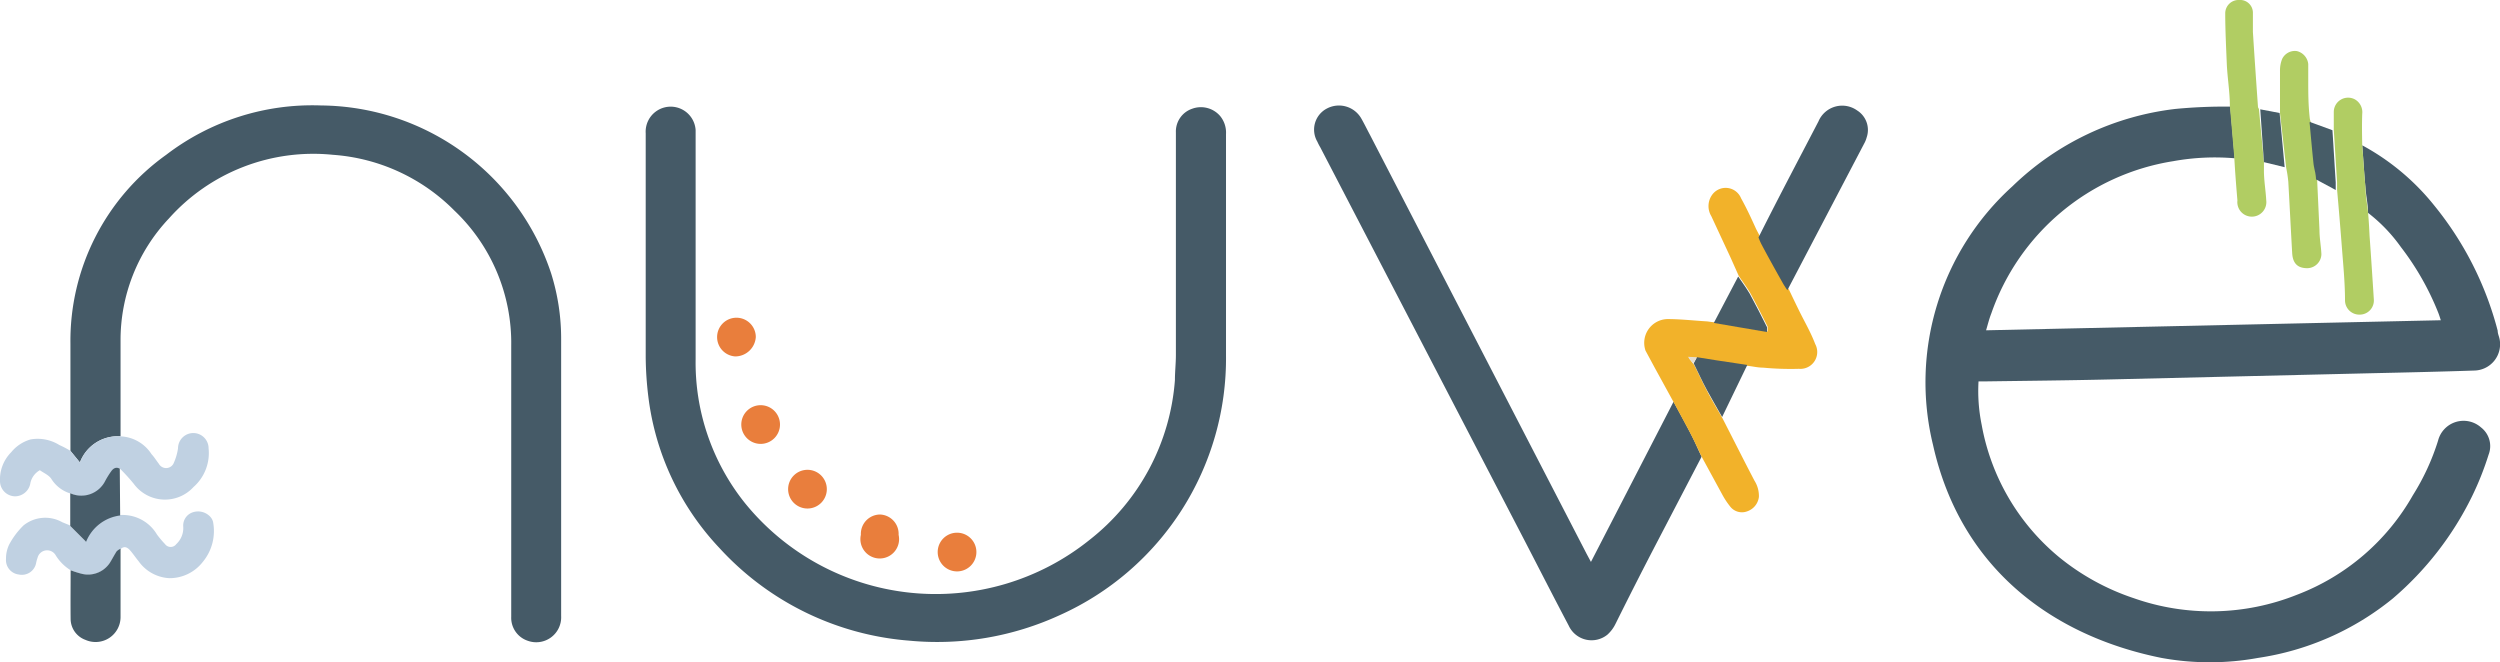 <svg xmlns="http://www.w3.org/2000/svg" viewBox="0 0 129.2 34.22"><defs><style>.cls-1{fill:#455a67;}.cls-2{fill:#f2b22a;}.cls-3{fill:#c0d1e2;}.cls-4{fill:#b1cd63;}.cls-5{fill:#475c68;}.cls-6{fill:#475c69;}.cls-7{fill:#475b67;}.cls-8{fill:#485c67;}.cls-9{fill:#465c67;}.cls-10{fill:#e97e3c;}.cls-11{fill:#e97e3d;}.cls-12{fill:#e5ddd0;}</style></defs><title>logotipo</title><g id="Layer_2" data-name="Layer 2"><g id="Layer_2-2" data-name="Layer 2"><path class="cls-1" d="M122.08,7.51a12.19,12.19,0,0,1,3.73,3.12,17,17,0,0,1,3.27,6.46c0,.15.07.29.1.44a1.36,1.36,0,0,1-1.31,1.62c-1.79.06-3.58.1-5.37.14L109,19.61c-2.11.05-4.22.07-6.34.1l-.41,0a8.73,8.73,0,0,0,.16,2.23,11.51,11.51,0,0,0,4,6.85,12.2,12.2,0,0,0,3.85,2.12,12,12,0,0,0,8.44-.17,11.65,11.65,0,0,0,6-5.15,12,12,0,0,0,1.3-2.82,1.36,1.36,0,0,1,2.22-.68,1.22,1.22,0,0,1,.39,1.41,15.42,15.42,0,0,1-.86,2.16,16.43,16.43,0,0,1-4.09,5.27A14.33,14.33,0,0,1,116.7,34a13.89,13.89,0,0,1-5,0c-5.6-1.13-10.37-4.6-11.8-11A13.66,13.66,0,0,1,104,9.63a14.52,14.52,0,0,1,8.42-4,26.75,26.75,0,0,1,2.84-.12l.23,2.67a12.09,12.09,0,0,0-3.18.15,11.93,11.93,0,0,0-9.4,7.87c-.11.28-.18.57-.27.87l23.5-.52c-.05-.16-.09-.29-.14-.41a14.06,14.06,0,0,0-1.92-3.37A8.29,8.29,0,0,0,122.38,11c0-.42-.1-.85-.13-1.28C122.18,9,122.14,8.24,122.08,7.51Z"/><path class="cls-1" d="M63.36,13.14c0,1.75,0,3.49,0,5.23a14.54,14.54,0,0,1-8.59,13.42A15.17,15.17,0,0,1,47,33.11a14.86,14.86,0,0,1-9.83-4.8,13.81,13.81,0,0,1-3.66-7.78,17.84,17.84,0,0,1-.14-2.07c0-3.85,0-7.71,0-11.57a1.29,1.29,0,0,1,2.58-.17c0,.11,0,.23,0,.34v11.5A11.61,11.61,0,0,0,38.5,26a12.69,12.69,0,0,0,17.81,1.9,11.57,11.57,0,0,0,4.41-8.26c0-.43.05-.86.05-1.3q0-5.74,0-11.5a1.24,1.24,0,0,1,.84-1.22A1.31,1.31,0,0,1,63.06,6a1.35,1.35,0,0,1,.3.93Z"/><path class="cls-1" d="M3.64,23.3c0-1.85,0-3.71,0-5.56A11.81,11.81,0,0,1,8.59,8a12.42,12.42,0,0,1,8-2.55,12.64,12.64,0,0,1,11.89,8.67A11.24,11.24,0,0,1,29,17.51q0,7.15,0,14.32a1.29,1.29,0,0,1-1.74,1.28,1.25,1.25,0,0,1-.84-1.23v-5c0-3,0-6,0-9a9.44,9.44,0,0,0-2.94-7A9.81,9.81,0,0,0,17.2,8a10,10,0,0,0-8.47,3.29,9.15,9.15,0,0,0-2.5,6.33c0,1.51,0,3,0,4.52,0,.14,0,.27,0,.41A2.09,2.09,0,0,0,4.13,23.9Z"/><path class="cls-1" d="M87.94,23.6l-2.45,4.7c-.68,1.31-1.35,2.63-2,3.94a1.83,1.83,0,0,1-.42.56,1.3,1.3,0,0,1-2-.47c-.75-1.42-1.48-2.85-2.22-4.28L68.23,7.61a2.64,2.64,0,0,1-.15-.29,1.23,1.23,0,0,1,.51-1.72,1.33,1.33,0,0,1,1.76.52c.16.28.3.57.45.85L82,28.63l.22.41,4.27-8.28c.29.54.59,1.08.87,1.62S87.74,23.19,87.94,23.6Z"/><path class="cls-2" d="M87.94,23.6c-.2-.41-.38-.82-.59-1.22s-.58-1.08-.87-1.62l-.9-1.64c-.18-.33-.35-.65-.54-1a1.23,1.23,0,0,1,1.13-1.63c.69,0,1.38.08,2.06.12l.37.05,2.75.47c0-.14,0-.2,0-.25-.29-.58-.59-1.17-.9-1.74-.18-.3-.39-.59-.59-.88l-.42-.94-1-2.15a1,1,0,0,1,.08-1.15.86.86,0,0,1,1.46.23c.28.5.51,1,.76,1.55.07.15.15.28.22.43a3,3,0,0,0,.16.37c.36.66.73,1.32,1.1,2,.07.12.15.24.23.36.2.42.4.84.61,1.26s.54,1,.75,1.56a.87.87,0,0,1-.84,1.28A15,15,0,0,1,91.12,19c-.26,0-.51-.06-.77-.09l-1.6-.24-1-.16-.47,0,.27.34c.23.46.45.93.69,1.39s.52.92.78,1.38c.55,1.07,1.09,2.15,1.65,3.22a1.48,1.48,0,0,1,.23.84.9.9,0,0,1-.59.74.77.77,0,0,1-.9-.25,4.07,4.07,0,0,1-.37-.55Z"/><path class="cls-1" d="M92.37,15c-.08-.12-.16-.24-.23-.36-.37-.66-.74-1.32-1.1-2a3,3,0,0,1-.16-.37c1-2,2.06-4,3.1-6a1.33,1.33,0,0,1,2-.56,1.19,1.19,0,0,1,.49,1.39,1.43,1.43,0,0,1-.14.34Z"/><path class="cls-3" d="M3.64,23.3l.49.6a2.09,2.09,0,0,1,2.06-1.35,2,2,0,0,1,1.64.92c.14.15.25.33.38.5a.43.43,0,0,0,.75,0,2.84,2.84,0,0,0,.24-.8.79.79,0,1,1,1.58,0,2.34,2.34,0,0,1-.78,2A2,2,0,0,1,6.91,25a9.86,9.86,0,0,0-.69-.76c-.21-.11-.35,0-.46.16a4.57,4.57,0,0,0-.29.47,1.38,1.38,0,0,1-1.81.64,1.77,1.77,0,0,1-1-.75c-.13-.21-.41-.32-.6-.46a1,1,0,0,0-.5.72.81.81,0,0,1-.77.63A.79.79,0,0,1,0,24.87a2,2,0,0,1,.58-1.5,2,2,0,0,1,1-.66A2.12,2.12,0,0,1,3.07,23,4.76,4.76,0,0,1,3.64,23.3Z"/><path class="cls-3" d="M3.65,29.47a2.36,2.36,0,0,1-.77-.77.51.51,0,0,0-.94.13,1.82,1.82,0,0,0-.07.25.75.75,0,0,1-.9.61.75.75,0,0,1-.66-.8,1.67,1.67,0,0,1,.16-.74,4,4,0,0,1,.75-1,1.79,1.79,0,0,1,2-.16l.37.15.82.82a2.19,2.19,0,0,1,1.76-1.34,2.06,2.06,0,0,1,1.94,1,5,5,0,0,0,.42.5.36.36,0,0,0,.58,0,1.13,1.13,0,0,0,.36-.9.72.72,0,0,1,.48-.74.86.86,0,0,1,.92.23.6.6,0,0,1,.14.26,2.5,2.5,0,0,1-.53,2.07,2.17,2.17,0,0,1-1.73.84A2.08,2.08,0,0,1,7.16,29c-.15-.18-.28-.38-.43-.55s-.31-.25-.5-.07a.69.69,0,0,0-.2.13c-.11.17-.2.34-.3.51a1.35,1.35,0,0,1-1.52.64A5.22,5.22,0,0,1,3.65,29.47Z"/><path class="cls-4" d="M122.08,7.51c.06.73.1,1.46.17,2.19,0,.43.09.86.13,1.28s.06.81.08,1.22c.08,1.09.15,2.19.22,3.28a.73.73,0,0,1-.72.78.74.74,0,0,1-.77-.73c0-.91-.09-1.82-.16-2.73s-.16-2-.25-3c0-.13,0-.26,0-.4-.06-.9-.11-1.79-.17-2.69,0-.31,0-.62,0-.92a.74.74,0,0,1,1.08-.66.76.76,0,0,1,.39.75C122.06,6.43,122.07,7,122.08,7.51Z"/><path class="cls-4" d="M117.83,5.84c0-.73,0-1.45,0-2.18a1.61,1.61,0,0,1,.11-.61.73.73,0,0,1,.76-.41.77.77,0,0,1,.59.67c0,.27,0,.54,0,.81,0,.66,0,1.31.08,2a.83.83,0,0,0,.06.21.32.32,0,0,0,0,.14c.06.67.12,1.34.19,2,0,.28.09.55.13.83l.12,2.58c0,.42.08.83.1,1.25a.74.74,0,0,1-.73.73c-.49,0-.75-.24-.78-.78-.07-1.22-.13-2.45-.2-3.68a6.45,6.45,0,0,0-.11-.73Z"/><path class="cls-4" d="M115.47,8.16l-.23-2.67c0-.74-.13-1.47-.16-2.21S115,1.55,115,.69a.69.69,0,0,1,.72-.69.66.66,0,0,1,.71.65c0,.34,0,.69,0,1,.08,1.28.17,2.56.26,3.84,0,0,0,.09.05.13L117,8.38c0,.14,0,.29,0,.44,0,.51.09,1,.12,1.54a.75.75,0,1,1-1.49,0C115.57,9.65,115.51,8.91,115.47,8.16Z"/><path class="cls-5" d="M3.65,29.47a5.22,5.22,0,0,0,.56.18A1.35,1.35,0,0,0,5.73,29c.1-.17.19-.34.3-.51a.69.69,0,0,1,.2-.13c0,1.18,0,2.35,0,3.52a1.29,1.29,0,0,1-1.81,1.19A1.16,1.16,0,0,1,3.65,32C3.64,31.13,3.65,30.3,3.65,29.47Z"/><path class="cls-6" d="M6.21,26.64A2.19,2.19,0,0,0,4.45,28l-.82-.82,0-1.69a1.38,1.38,0,0,0,1.81-.64,4.57,4.57,0,0,1,.29-.47c.11-.16.25-.27.46-.16Z"/><path class="cls-7" d="M87.7,18.46l1,.16,1.6.24L89,21.55c-.26-.46-.53-.92-.78-1.38s-.46-.93-.69-1.39Z"/><path class="cls-8" d="M89.83,14.29c.2.29.41.58.59.88.31.57.61,1.16.9,1.74,0,.05,0,.11,0,.25l-2.75-.47Z"/><path class="cls-9" d="M119.69,9.27c0-.28-.1-.55-.13-.83-.07-.67-.13-1.34-.19-2a.32.32,0,0,1,0-.14l1.17.43c.06.9.11,1.79.17,2.69,0,.14,0,.27,0,.4Z"/><path class="cls-10" d="M46.44,27.64a1,1,0,1,1-1.95,0,1,1,0,0,1,1-1.05A1,1,0,0,1,46.44,27.64Z"/><path class="cls-11" d="M41.73,26.28a1,1,0,1,1,1-1A1,1,0,0,1,41.73,26.28Z"/><path class="cls-10" d="M38.31,21.94a1,1,0,1,1,1,1A1,1,0,0,1,38.31,21.94Z"/><path class="cls-10" d="M38,18.42a1,1,0,0,1-.94-1,1,1,0,0,1,1-1,1,1,0,0,1,1,1A1.07,1.07,0,0,1,38,18.42Z"/><path class="cls-10" d="M48.46,28.53a1,1,0,1,1,2,0,1,1,0,0,1-1,1A1,1,0,0,1,48.46,28.53Z"/><path class="cls-9" d="M117,8.38l-.19-2.73,1,.19.26,2.8Z"/><path class="cls-12" d="M87.7,18.46l-.2.32-.27-.34Z"/></g></g></svg>